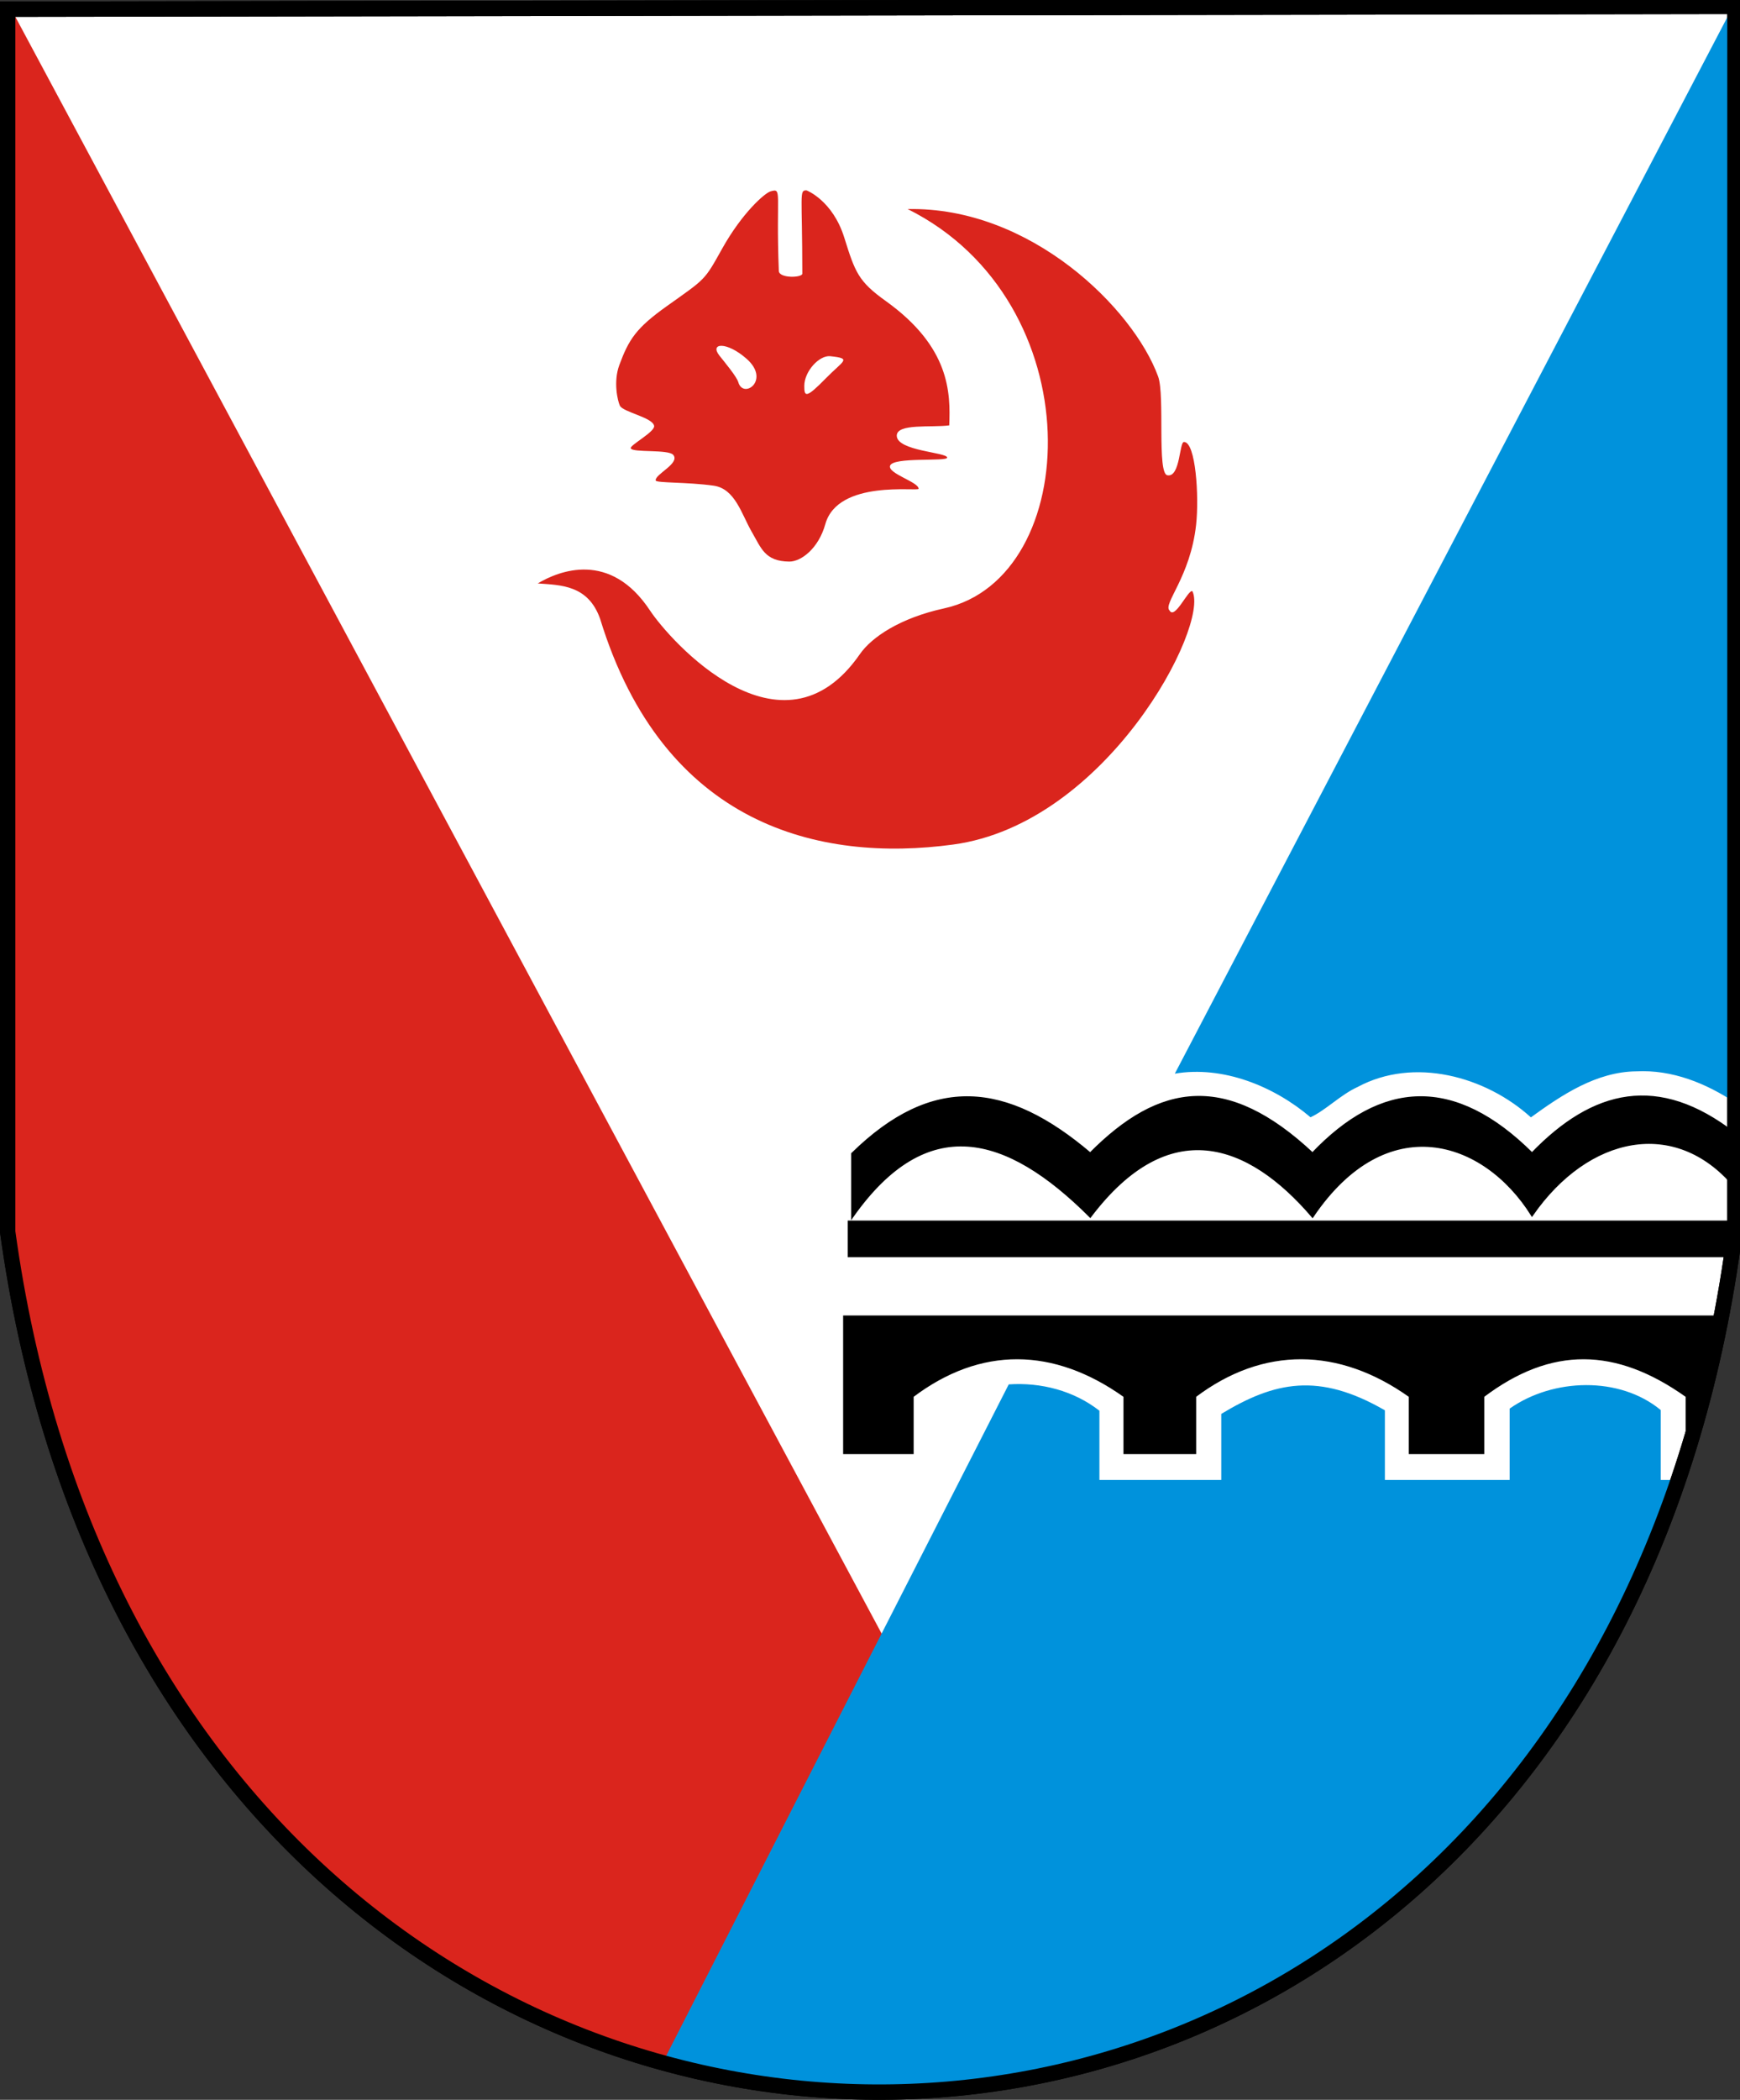 <?xml version="1.0" encoding="UTF-8" standalone="no"?>
<!-- Created with Inkscape (http://www.inkscape.org/) -->
<svg
   xmlns:svg="http://www.w3.org/2000/svg"
   xmlns="http://www.w3.org/2000/svg"
   version="1.0"
   width="680"
   height="820"
   id="svg2408">
  <rect width="100%" height="100%" fill="#333333" stroke="none"/>
  <defs
     id="defs2411" />
  <path
     d="M 3.003,3.592 L 678.022,2.48 L 678.022,481.005 C 619.616,932.821 64.309,925.151 3.003,481.005 L 3.003,3.592 z"
     id="path3031"
     style="fill:#ffffff;fill-opacity:1;fill-rule:evenodd;stroke:#000000;stroke-width:6;stroke-linecap:butt;stroke-linejoin:miter;stroke-miterlimit:4;stroke-dasharray:none;stroke-opacity:1" />
  <path
     d="M 5.009,4.724 L 433.114,803.119 C 226.391,858.49 37.242,718.376 3.719,482.573 L 5.009,4.724 z"
     id="path2512"
     style="fill:#da251d;fill-opacity:1;fill-rule:evenodd;stroke:none;stroke-width:1px;stroke-linecap:butt;stroke-linejoin:miter;stroke-opacity:1" />
  <path
     d="M 677.406,2.219 L 459.125,419.281 C 477.933,416.073 497.863,424.17 512.156,436.312 C 518.102,433.563 523.949,427.485 530.531,424.5 C 552.534,412.644 580.536,420.262 598.281,436.344 C 610.468,427.503 623.885,418.569 639.438,418.375 C 653.559,417.662 666.84,423.048 678.406,430.781 L 677.406,2.219 z"
     id="path3010"
     style="fill:#0092dc;fill-opacity:1;fill-rule:evenodd;stroke:none;stroke-width:1px;stroke-linecap:butt;stroke-linejoin:miter;stroke-opacity:1" />
  <path
     d="M 477.273,552.154 C 477.273,552.154 477.273,577.947 477.273,577.947 C 477.273,577.947 429.656,577.947 429.656,577.947 C 429.656,577.947 429.656,550.906 429.656,550.906 C 419.671,543.096 406.822,539.771 394.219,540.625 L 258.938,805.594 C 415.905,846.952 593.54,761.581 655.961,577.947 C 655.961,577.947 649.031,577.947 649.031,577.947 C 649.031,577.947 649.031,550.656 649.031,550.656 C 632.992,537.366 606.942,538.138 589.98,550.082 C 589.98,550.082 589.98,577.947 589.98,577.947 C 589.98,577.947 541.219,577.947 541.219,577.947 C 541.219,577.947 541.219,550.75 541.219,550.75 C 515.257,535.745 498.04,539.617 477.273,552.154 z"
     id="path2987"
     style="fill:#0092dc;fill-opacity:1;fill-rule:evenodd;stroke:none;stroke-width:1px;stroke-linecap:butt;stroke-linejoin:miter;stroke-opacity:1" />
  <g
     transform="matrix(1.47,0,0,1.47,465.997,-71.048)"
     id="g3018"
     style="stroke:none">
    <path
       d="M -174.041,203.324 C -167.991,203.775 -160.658,203.693 -157.466,212.717 C -140.594,267.728 -99.115,277.506 -63.597,272.69 C -22.713,267.146 4.551,214.512 3.8918359e-009,205.396 C -1.051,204.73 -4.675,213.103 -6.078,210.507 C -7.906,208.764 -0.544,201.631 0.985,187.739 C 1.815,180.19 0.874,165.781 -2.21,165.753 C -3.491,165.548 -3.186,175.211 -6.63,174.594 C -9.476,174.246 -7.262,153.421 -9.116,148.349 C -15.729,130.259 -43.065,103.201 -75.694,103.872 C -26.306,128.496 -29.061,201.884 -66.025,209.954 C -77.754,212.515 -85.292,217.623 -88.402,222.11 C -109.191,252.105 -139.002,218.37 -144.205,210.507 C -154.812,194.48 -168.44,199.983 -174.041,203.324 z"
       id="path2429"
       style="fill:#da251d;fill-opacity:1;fill-rule:evenodd;stroke:none;stroke-width:1px;stroke-linecap:butt;stroke-linejoin:miter;stroke-opacity:1" />
    <path
       d="M -149.316,167.411 C -149.605,166.601 -142.831,163.05 -143.1,161.471 C -143.487,159.207 -151.429,157.816 -152.217,156.084 C -152.834,154.729 -153.979,149.706 -152.355,145.31 C -149.844,138.513 -147.896,135.476 -139.785,129.702 C -129.317,122.25 -129.82,122.993 -125.006,114.37 C -119.726,104.913 -113.702,99.617 -112.16,99.176 C -108.948,98.258 -110.77,99.395 -109.95,120.309 C -109.87,122.344 -103.67,122.138 -103.707,121.017 C -103.725,99.671 -104.57,98.946 -102.629,98.9 C -102.519,98.897 -95.621,101.61 -92.546,111.469 C -89.648,120.759 -88.778,123.104 -81.495,128.321 C -64.418,140.554 -64.31,152.653 -64.644,161.333 C -69.34,161.978 -78.631,160.736 -78.595,164.096 C -78.551,168.162 -65.216,168.471 -65.196,169.897 C -65.181,171.037 -79.779,169.621 -80.39,172.107 C -80.904,174.196 -72.741,176.387 -72.793,178.185 C -72.817,178.984 -94.246,175.605 -97.594,187.584 C -99.405,194.063 -104.059,197.559 -107.187,197.523 C -113.654,197.449 -114.612,193.985 -117.132,189.65 C -119.846,184.982 -121.539,178.175 -127.267,177.357 C -134.248,176.361 -142.577,176.679 -142.686,175.975 C -142.942,174.327 -136.183,171.476 -137.99,169.207 C -139.263,167.608 -148.863,168.683 -149.316,167.411 z M -120.724,149.869 C -121.152,148.37 -124.335,144.584 -125.742,142.804 C -128.432,139.402 -123.812,138.981 -118.514,143.653 C -112.053,149.35 -119.407,154.473 -120.724,149.869 z M -97.38,148.764 C -92.821,144.105 -90.399,143.574 -96.275,142.962 C -99.197,142.658 -103.159,146.96 -103.182,150.836 C -103.199,153.811 -102.723,154.223 -97.38,148.764 z"
       id="path2431"
       style="fill:#da251d;fill-opacity:1;fill-rule:evenodd;stroke:none;stroke-width:1px;stroke-linecap:butt;stroke-linejoin:miter;stroke-opacity:1" />
  </g>
  <path
     d="M 3.003,3.592 L 678.022,2.48 L 678.022,481.005 C 619.616,932.821 64.309,925.151 3.003,481.005 L 3.003,3.592 z"
     id="path2378"
     style="fill:none;fill-rule:evenodd;stroke:#000000;stroke-width:6;stroke-linecap:butt;stroke-linejoin:miter;stroke-miterlimit:4;stroke-dasharray:none;stroke-opacity:1" />
  <path
     d="M 426.062,450.594 C 393.235,422.714 364.481,419.897 333.125,450.594 L 333.125,474.938 C 362.144,433.928 393.263,442.206 426.062,474.938 C 456.681,434.54 487.852,445.688 512.938,474.938 C 541.746,432.41 579.934,444.505 598.719,474.375 C 620.585,442.953 654.776,435.923 677.75,462.969 L 677.75,442.688 C 648.121,419.742 622.762,425.671 598.719,450.594 C 568.279,420.324 539.891,422.248 512.938,450.594 C 479.424,419.205 453.321,423.073 426.062,450.594 z"
     id="path2296"
     style="fill:#000000;fill-opacity:1;fill-rule:evenodd;stroke:#000000;stroke-width:1px;stroke-linecap:butt;stroke-linejoin:miter;stroke-opacity:1" />
  <path
     d="M 330,514.219 L 330,567.344 L 356.562,567.344 L 356.562,545.219 C 383.123,525.166 411.895,525.51 439.562,545.219 L 439.562,567.344 L 466.969,567.344 L 466.969,545.219 C 493.529,525.166 523.395,525.51 551.062,545.219 L 551.062,567.344 L 579.562,567.344 L 579.562,545.219 C 606.123,525.166 631.583,525.51 659.25,545.219 L 659.25,567.344 C 665.407,563.04 670.745,523.314 672.469,514.219 L 330,514.219 z"
     id="path2298"
     style="fill:#000000;fill-opacity:1;fill-rule:evenodd;stroke:#000000;stroke-width:1px;stroke-linecap:butt;stroke-linejoin:miter;stroke-opacity:1" />
  <path
     d="M 331.796,490.434 L 422,490.434 L 676.188,490.434 L 676.188,477.154 L 331.796,477.154 L 331.796,490.434 z"
     id="path2890"
     style="fill:#000000;fill-opacity:1;fill-rule:evenodd;stroke:#000000;stroke-width:1px;stroke-linecap:butt;stroke-linejoin:miter;stroke-opacity:1" />
</svg>
